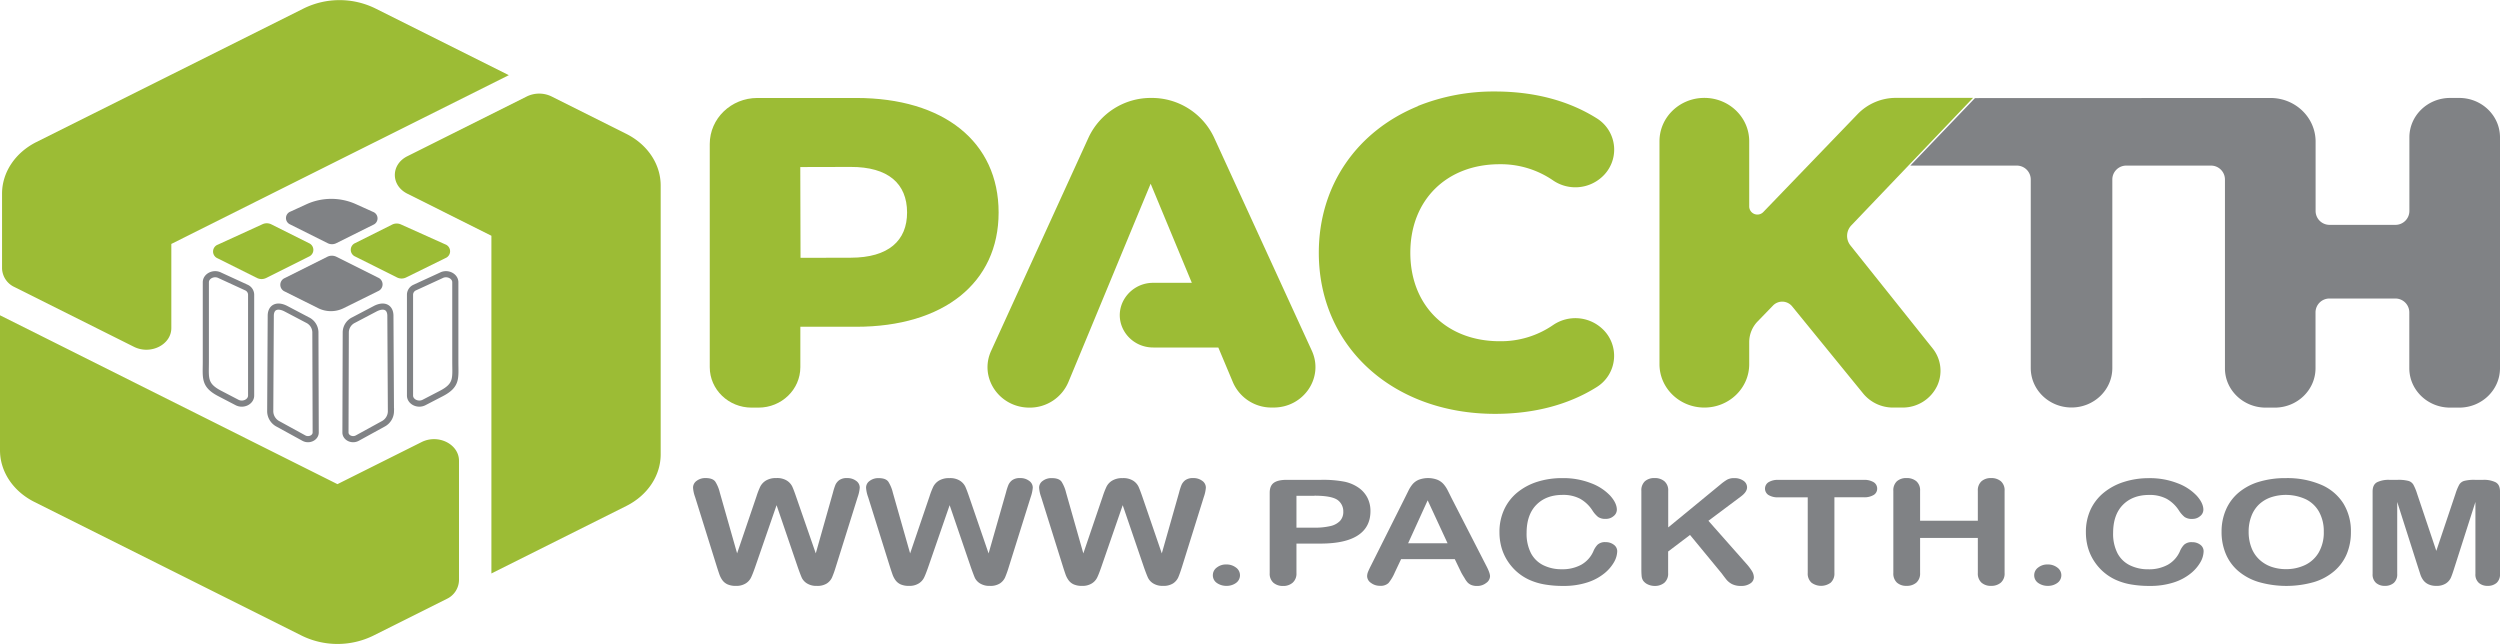<svg id="Logo1" xmlns="http://www.w3.org/2000/svg" viewBox="0 0 1222.22 314.81"><defs><style>.cls-1,.cls-3{fill:#9cbc35;}.cls-2{fill:#808285;}.cls-3{fill-rule:evenodd;}.cls-4{fill:none;stroke:#808285;stroke-miterlimit:10;stroke-width:3px;}</style></defs><path class="cls-1" d="M654.39,220.15c0-34.61-26.87-56-69.61-56H536.44c-12.85,0-23.27,10.07-23.27,22.49V295.75c0,10.92,9.16,19.78,20.47,19.78H537c11.3,0,20.46-8.86,20.46-19.78V276h27.29C627.54,276,654.39,254.52,654.39,220.15Zm-72.21,22.09-24.63.06-.12-44.38,24.63-.06c18.34-.05,27.54,8.14,27.58,22.22C609.67,233.93,600.52,242.2,582.18,242.24Z" transform="translate(-166.18 -116.25)"/><path class="cls-1" d="M1074.39,172l-46.16,47.92a4,4,0,0,1-6.88-2.62v-32c0-11.7-9.82-21.19-21.93-21.19h0c-12.12,0-21.94,9.49-21.94,21.19v109c0,11.71,9.82,21.2,21.94,21.2h0c12.11,0,21.93-9.49,21.93-21.2v-10.8a14.56,14.56,0,0,1,4.15-10.15l7.51-7.75a6.27,6.27,0,0,1,9.3.39l34.76,42.65a18.84,18.84,0,0,0,14.61,6.86h4.61a18.63,18.63,0,0,0,17-10.72h0a17.48,17.48,0,0,0-2.29-18.23l-40.14-50.28a7.45,7.45,0,0,1,.45-9.88l59.47-62.29h-37.66A26,26,0,0,0,1074.39,172Z" transform="translate(-166.18 -116.25)"/><path class="cls-1" d="M698.38,183.44,650.74,287.76c-6,13.08,3.93,27.77,18.72,27.77h0a20.48,20.48,0,0,0,19-12.39c13.47-32.33,26.79-64.7,40.26-97.08l20.13,48.46H730a16.37,16.37,0,0,0-15.19,9.94h0c-4.3,10.38,3.61,21.68,15.19,21.68H761.8l7.14,17a20.49,20.49,0,0,0,19,12.35h.87c14.79,0,24.7-14.71,18.7-27.79L759.68,183.4A33.58,33.58,0,0,0,729,164.13h0A33.57,33.57,0,0,0,698.38,183.44Z" transform="translate(-166.18 -116.25)"/><path class="cls-1" d="M859.31,168.19c-29.33,12-48.38,38.32-48.38,71.64,0,46.08,36.46,78.75,86.15,78.75,19.3,0,36.09-4.55,49.66-13.06a18,18,0,0,0,2.34-28.94h0a19.31,19.31,0,0,0-23.48-1.51,45,45,0,0,1-26.27,8c-25.74,0-43.66-17.31-43.66-43.26s17.92-43.27,43.66-43.27a45.1,45.1,0,0,1,26.26,8,19.31,19.31,0,0,0,23.48-1.5h0a18,18,0,0,0-2.34-29c-13.57-8.51-30.36-13.06-49.66-13.06a99.38,99.38,0,0,0-37.77,7.12" transform="translate(-166.18 -116.25)"/><path class="cls-2" d="M1247.09,197.21h-41.3a6.81,6.81,0,0,0-6.92,6.69v92.29c0,10.65-8.93,19.28-19.94,19.28h0c-11,0-19.94-8.63-19.94-19.28V203.9a6.81,6.81,0,0,0-6.93-6.69h-51.94l31.6-33,144.45-.06c12.2,0,22.08,9.55,22.08,21.34v34a6.81,6.81,0,0,0,6.93,6.69h32a6.81,6.81,0,0,0,6.92-6.69V183.4c0-10.64,8.93-19.27,19.94-19.27h4.42c11,0,19.94,8.63,19.94,19.27V296.25c0,10.65-8.93,19.28-19.94,19.28H1364c-11,0-19.94-8.63-19.94-19.28V268.88a6.81,6.81,0,0,0-6.92-6.69h-32a6.81,6.81,0,0,0-6.93,6.69v27.37c0,10.65-8.92,19.28-19.94,19.28h-4.4c-11,0-20-8.64-19.94-19.29l0-92.34A6.81,6.81,0,0,0,1247.09,197.21Z" transform="translate(-166.18 -116.25)"/><path class="cls-2" d="M556.28,393.77l-10.44-30.55-10.57,30.55q-1.23,3.48-2,5a6.94,6.94,0,0,1-2.53,2.71,8.53,8.53,0,0,1-4.8,1.2,9.71,9.71,0,0,1-4-.71,6.35,6.35,0,0,1-2.54-2,11.5,11.5,0,0,1-1.58-3.09c-.41-1.19-.78-2.3-1.1-3.32L506,359.22a16.14,16.14,0,0,1-1-4.56,4.07,4.07,0,0,1,1.76-3.33,6.92,6.92,0,0,1,4.36-1.36q3.57,0,4.8,1.81a17.64,17.64,0,0,1,2.16,5.25l8.46,29.75,9.47-27.84a38,38,0,0,1,1.89-4.87,7.46,7.46,0,0,1,2.73-2.88,9.46,9.46,0,0,1,5.15-1.22,8.9,8.9,0,0,1,5.14,1.27,7.3,7.3,0,0,1,2.53,2.76c.47,1,1.1,2.64,1.89,4.94L565,386.78,573.42,357a30.4,30.4,0,0,1,1.16-3.65,5.93,5.93,0,0,1,1.9-2.37,6.26,6.26,0,0,1,3.89-1,7,7,0,0,1,4.34,1.34,4,4,0,0,1,1.79,3.35,18,18,0,0,1-1,4.56l-10.75,34.31a48.88,48.88,0,0,1-1.83,5.09,7,7,0,0,1-2.46,2.84,8.5,8.5,0,0,1-4.91,1.21,8.61,8.61,0,0,1-4.8-1.18,6.72,6.72,0,0,1-2.52-2.66Q557.55,397.36,556.28,393.77Z" transform="translate(-166.18 -116.25)"/><path class="cls-2" d="M640.89,393.77l-10.44-30.55-10.57,30.55q-1.23,3.48-2,5a6.94,6.94,0,0,1-2.53,2.71,8.53,8.53,0,0,1-4.8,1.2,9.76,9.76,0,0,1-4-.71,6.39,6.39,0,0,1-2.53-2,11.22,11.22,0,0,1-1.58-3.09c-.42-1.19-.78-2.3-1.11-3.32l-10.74-34.31a16.14,16.14,0,0,1-1-4.56,4,4,0,0,1,1.76-3.33,6.9,6.9,0,0,1,4.36-1.36q3.57,0,4.8,1.81a17.64,17.64,0,0,1,2.16,5.25l8.46,29.75,9.47-27.84a38,38,0,0,1,1.89-4.87,7.46,7.46,0,0,1,2.73-2.88,9.46,9.46,0,0,1,5.15-1.22,8.86,8.86,0,0,1,5.13,1.27,7.26,7.26,0,0,1,2.54,2.76c.47,1,1.1,2.64,1.89,4.94l9.56,27.84L658,357a28.45,28.45,0,0,1,1.17-3.65,6,6,0,0,1,1.89-2.37,6.31,6.31,0,0,1,3.9-1,7,7,0,0,1,4.34,1.34,4,4,0,0,1,1.79,3.35,18,18,0,0,1-1,4.56l-10.75,34.31a48.88,48.88,0,0,1-1.83,5.09,7,7,0,0,1-2.47,2.84,8.48,8.48,0,0,1-4.91,1.21,8.66,8.66,0,0,1-4.8-1.18,6.76,6.76,0,0,1-2.51-2.66Q642.17,397.36,640.89,393.77Z" transform="translate(-166.18 -116.25)"/><path class="cls-2" d="M725.5,393.77l-10.44-30.55-10.57,30.55c-.82,2.32-1.48,4-2,5a6.94,6.94,0,0,1-2.53,2.71,8.58,8.58,0,0,1-4.8,1.2,9.73,9.73,0,0,1-4-.71,6.32,6.32,0,0,1-2.53-2,11.24,11.24,0,0,1-1.59-3.09c-.41-1.19-.78-2.3-1.1-3.32l-10.75-34.31a16.41,16.41,0,0,1-1-4.56,4,4,0,0,1,1.76-3.33A6.9,6.9,0,0,1,680.4,350q3.57,0,4.8,1.81a17.64,17.64,0,0,1,2.16,5.25l8.45,29.75,9.47-27.84a39.29,39.29,0,0,1,1.9-4.87,7.32,7.32,0,0,1,2.73-2.88,9.46,9.46,0,0,1,5.15-1.22,8.88,8.88,0,0,1,5.13,1.27,7.22,7.22,0,0,1,2.53,2.76c.47,1,1.1,2.64,1.9,4.94l9.55,27.84L742.63,357a28.45,28.45,0,0,1,1.17-3.65,6,6,0,0,1,1.89-2.37,6.31,6.31,0,0,1,3.9-1,7,7,0,0,1,4.34,1.34,4,4,0,0,1,1.78,3.35,17.52,17.52,0,0,1-1,4.56L744,393.53c-.74,2.32-1.35,4-1.83,5.09a7.09,7.09,0,0,1-2.47,2.84,8.48,8.48,0,0,1-4.91,1.21,8.61,8.61,0,0,1-4.8-1.18,6.76,6.76,0,0,1-2.51-2.66Q726.78,397.36,725.5,393.77Z" transform="translate(-166.18 -116.25)"/><path class="cls-2" d="M765.84,402.67a8,8,0,0,1-4.71-1.39,4.48,4.48,0,0,1-2-3.89,4.57,4.57,0,0,1,1.89-3.65,7.19,7.19,0,0,1,4.67-1.53,7.53,7.53,0,0,1,4.74,1.51,4.6,4.6,0,0,1,0,7.54A7.71,7.71,0,0,1,765.84,402.67Z" transform="translate(-166.18 -116.25)"/><path class="cls-2" d="M812,382H800v14.43a5.86,5.86,0,0,1-1.85,4.69,6.86,6.86,0,0,1-4.67,1.6,7,7,0,0,1-4.75-1.58,5.81,5.81,0,0,1-1.81-4.64V357.17c0-2.27.66-3.9,2-4.87s3.42-1.46,6.3-1.46H812a55.49,55.49,0,0,1,11.45.9,18.78,18.78,0,0,1,6.85,2.89,13.54,13.54,0,0,1,4.38,4.93,14.2,14.2,0,0,1,1.5,6.58q0,7.78-6.08,11.8T812,382Zm-3.17-23.36H800v15.58h8.81a32.94,32.94,0,0,0,7.73-.77,9.34,9.34,0,0,0,4.73-2.5,6.39,6.39,0,0,0,1.63-4.56,6.85,6.85,0,0,0-2.51-5.49Q817.59,358.6,808.83,358.59Z" transform="translate(-166.18 -116.25)"/><path class="cls-2" d="M880.49,396l-3.08-6.39H851.16l-3.09,6.53a21.11,21.11,0,0,1-3.08,5.16,5.55,5.55,0,0,1-4.18,1.34,7.08,7.08,0,0,1-4.37-1.42,4.05,4.05,0,0,1-1.89-3.24,5.9,5.9,0,0,1,.44-2.15c.29-.74.78-1.78,1.45-3.1L853,359.67l1.7-3.43a16.16,16.16,0,0,1,2.11-3.31,8.12,8.12,0,0,1,3-2.14,13,13,0,0,1,9.07,0,8.32,8.32,0,0,1,3,2.1,14.53,14.53,0,0,1,1.89,2.76c.51,1,1.17,2.31,2,4l16.87,32.89q2,3.75,2,5.45a4.14,4.14,0,0,1-1.87,3.25,7,7,0,0,1-4.52,1.48,7.23,7.23,0,0,1-2.64-.43,5.54,5.54,0,0,1-1.85-1.18,10.89,10.89,0,0,1-1.61-2.3Q881.11,397.22,880.49,396Zm-25.9-14.15h19.29l-9.73-21Z" transform="translate(-166.18 -116.25)"/><path class="cls-2" d="M956.82,385.71A11.24,11.24,0,0,1,955.3,391a19.63,19.63,0,0,1-4.78,5.57,25.63,25.63,0,0,1-8.33,4.43,37.18,37.18,0,0,1-11.8,1.7,51.82,51.82,0,0,1-9.29-.76,30.75,30.75,0,0,1-7.6-2.38,25.06,25.06,0,0,1-6.28-4.26,25.84,25.84,0,0,1-4.36-5.37,24.62,24.62,0,0,1-2.71-6.35,27.65,27.65,0,0,1-.9-7.16,25.85,25.85,0,0,1,2.27-11A23.49,23.49,0,0,1,908,357a29.57,29.57,0,0,1,9.91-5.26A39.51,39.51,0,0,1,930,350a37,37,0,0,1,14,2.47,24.79,24.79,0,0,1,9.38,6.1q3.25,3.63,3.26,6.87a4,4,0,0,1-1.59,3.12,5.65,5.65,0,0,1-3.83,1.36,6.2,6.2,0,0,1-3.76-.94,13.28,13.28,0,0,1-2.8-3.23,17.17,17.17,0,0,0-6-5.67,17.71,17.71,0,0,0-8.52-1.88q-8.07,0-12.84,4.84t-4.78,13.73a20.78,20.78,0,0,0,2.11,9.89,13.63,13.63,0,0,0,6,5.89,20,20,0,0,0,9.08,2,19.11,19.11,0,0,0,9.53-2.21,14,14,0,0,0,5.88-6.48,10.42,10.42,0,0,1,2.07-3.29,5.35,5.35,0,0,1,4-1.27,6.36,6.36,0,0,1,4,1.29A3.89,3.89,0,0,1,956.82,385.71Z" transform="translate(-166.18 -116.25)"/><path class="cls-2" d="M981.75,356.23V374.1L1007.42,353a23.66,23.66,0,0,1,3.15-2.26A7,7,0,0,1,1014,350a7.47,7.47,0,0,1,4.56,1.3,3.87,3.87,0,0,1,1.74,3.18c0,1.51-1,3-3,4.49l-15.9,11.89,18.32,20.72a26.13,26.13,0,0,1,2.91,3.77,6.17,6.17,0,0,1,1,3.15,3.61,3.61,0,0,1-1.69,2.95,7.56,7.56,0,0,1-4.6,1.25,9.43,9.43,0,0,1-4.45-.92,8.94,8.94,0,0,1-2.91-2.45c-.79-1-1.5-1.95-2.11-2.78l-15.46-18.77-10.7,8.1v10.53a5.87,5.87,0,0,1-1.85,4.75,7.19,7.19,0,0,1-4.76,1.54,7.8,7.8,0,0,1-3.22-.69,5.81,5.81,0,0,1-2.38-1.88,5,5,0,0,1-.74-2.26c-.09-.86-.14-2.1-.14-3.72V356.23a6,6,0,0,1,1.74-4.7,6.84,6.84,0,0,1,4.74-1.56,7.15,7.15,0,0,1,4.78,1.55A5.82,5.82,0,0,1,981.75,356.23Z" transform="translate(-166.18 -116.25)"/><path class="cls-2" d="M1077.28,359.36H1063v37a6,6,0,0,1-1.81,4.75,7.9,7.9,0,0,1-9.4,0,5.89,5.89,0,0,1-1.83-4.73v-37H1035.7a8.59,8.59,0,0,1-5-1.17,3.72,3.72,0,0,1,.07-6.2,8.69,8.69,0,0,1,4.91-1.15h41.58a8.68,8.68,0,0,1,5,1.18,3.65,3.65,0,0,1,1.65,3.1,3.58,3.58,0,0,1-1.67,3.07A8.8,8.8,0,0,1,1077.28,359.36Z" transform="translate(-166.18 -116.25)"/><path class="cls-2" d="M1104.89,356.23v14.6h28.23v-14.6a5.93,5.93,0,0,1,1.79-4.7,6.86,6.86,0,0,1,4.69-1.56,7.17,7.17,0,0,1,4.78,1.55,5.82,5.82,0,0,1,1.82,4.71v40.15a5.84,5.84,0,0,1-1.85,4.73,7.1,7.1,0,0,1-4.75,1.56,6.79,6.79,0,0,1-4.71-1.58,6,6,0,0,1-1.77-4.71V379.24h-28.23v17.14a5.87,5.87,0,0,1-1.85,4.73,7.12,7.12,0,0,1-4.76,1.56,6.83,6.83,0,0,1-4.71-1.58,6,6,0,0,1-1.76-4.71V356.23a6,6,0,0,1,1.74-4.7,6.83,6.83,0,0,1,4.73-1.56,7.15,7.15,0,0,1,4.78,1.55A5.82,5.82,0,0,1,1104.89,356.23Z" transform="translate(-166.18 -116.25)"/><path class="cls-2" d="M1167.39,402.67a8,8,0,0,1-4.71-1.39,4.49,4.49,0,0,1-2-3.89,4.59,4.59,0,0,1,1.9-3.65,7.19,7.19,0,0,1,4.67-1.53,7.5,7.5,0,0,1,4.73,1.51,4.6,4.6,0,0,1,0,7.54A7.68,7.68,0,0,1,1167.39,402.67Z" transform="translate(-166.18 -116.25)"/><path class="cls-2" d="M1243.5,385.71A11.24,11.24,0,0,1,1242,391a19.63,19.63,0,0,1-4.78,5.57,25.63,25.63,0,0,1-8.33,4.43,37.18,37.18,0,0,1-11.8,1.7,51.82,51.82,0,0,1-9.29-.76,30.75,30.75,0,0,1-7.6-2.38,25.06,25.06,0,0,1-6.28-4.26,25.84,25.84,0,0,1-4.36-5.37,24.62,24.62,0,0,1-2.71-6.35,27.65,27.65,0,0,1-.9-7.16,25.85,25.85,0,0,1,2.27-11,23.49,23.49,0,0,1,6.5-8.33,29.57,29.57,0,0,1,9.91-5.26,39.51,39.51,0,0,1,12.11-1.81,37,37,0,0,1,14,2.47,24.79,24.79,0,0,1,9.38,6.1q3.26,3.63,3.26,6.87a4,4,0,0,1-1.59,3.12,5.65,5.65,0,0,1-3.83,1.36,6.2,6.2,0,0,1-3.76-.94,13.28,13.28,0,0,1-2.8-3.23,17.17,17.17,0,0,0-6-5.67,17.71,17.71,0,0,0-8.52-1.88q-8.07,0-12.84,4.84t-4.78,13.73a20.78,20.78,0,0,0,2.11,9.89,13.63,13.63,0,0,0,6,5.89,20,20,0,0,0,9.08,2,19.11,19.11,0,0,0,9.53-2.21,14,14,0,0,0,5.88-6.48,10.42,10.42,0,0,1,2.07-3.29,5.36,5.36,0,0,1,4-1.27,6.35,6.35,0,0,1,4,1.29A3.89,3.89,0,0,1,1243.5,385.71Z" transform="translate(-166.18 -116.25)"/><path class="cls-2" d="M1283.66,350a42,42,0,0,1,17.25,3.22,23.9,23.9,0,0,1,10.9,9.14,25.79,25.79,0,0,1,3.7,13.92,27.52,27.52,0,0,1-2,10.74,22.58,22.58,0,0,1-6.08,8.38,27.48,27.48,0,0,1-10,5.42,49.11,49.11,0,0,1-27.09-.05,27.85,27.85,0,0,1-10-5.44,22.39,22.39,0,0,1-6.06-8.45,27.45,27.45,0,0,1-2-10.67,26.55,26.55,0,0,1,2.14-10.77,22.62,22.62,0,0,1,6.19-8.35,27.85,27.85,0,0,1,9.86-5.26A44,44,0,0,1,1283.66,350Zm18.59,26.21a19.57,19.57,0,0,0-2.29-9.7,14.91,14.91,0,0,0-6.54-6.2,23.35,23.35,0,0,0-17-.94,16.26,16.26,0,0,0-5.73,3.39,15.38,15.38,0,0,0-3.78,5.68,20.64,20.64,0,0,0-1.39,7.77,21.12,21.12,0,0,0,1.39,7.86,15.31,15.31,0,0,0,3.92,5.82,16.54,16.54,0,0,0,5.81,3.46,21.83,21.83,0,0,0,7.2,1.15,21.41,21.41,0,0,0,9.23-2,15.36,15.36,0,0,0,6.69-6.12A19.43,19.43,0,0,0,1302.25,376.18Z" transform="translate(-166.18 -116.25)"/><path class="cls-2" d="M1348.5,394.12l-10.35-32.47v35.18a5.53,5.53,0,0,1-1.65,4.38,6.43,6.43,0,0,1-4.39,1.46,6.36,6.36,0,0,1-4.31-1.44,5.48,5.48,0,0,1-1.68-4.4V356.51c0-2.23.74-3.73,2.2-4.51a12.89,12.89,0,0,1,6-1.16h4a19.25,19.25,0,0,1,5.31.52,4.11,4.11,0,0,1,2.44,1.88,25,25,0,0,1,1.81,4.41l9.38,27.92,9.38-27.92a25,25,0,0,1,1.81-4.41,4.14,4.14,0,0,1,2.44-1.88,19.25,19.25,0,0,1,5.31-.52h4a12.89,12.89,0,0,1,6,1.16q2.21,1.17,2.2,4.51v40.32a5.53,5.53,0,0,1-1.65,4.38,6.46,6.46,0,0,1-4.43,1.46,6.29,6.29,0,0,1-4.27-1.46,5.48,5.48,0,0,1-1.67-4.38V361.65L1366,394.12q-1,3.17-1.65,4.64a6.72,6.72,0,0,1-2.36,2.7,8.14,8.14,0,0,1-4.76,1.21,8.67,8.67,0,0,1-3.87-.78,6.55,6.55,0,0,1-2.47-2,10.24,10.24,0,0,1-1.39-2.69C1349.19,396.21,1348.85,395.19,1348.5,394.12Z" transform="translate(-166.18 -116.25)"/><path class="cls-3" d="M348.71,427l35.78-17.9a10.4,10.4,0,0,0,6.09-9.15V341.52c0-8.13-10.15-13.21-18.28-9.15h0l-41,20.5-.15.07-41.12-20.57L248.94,311.8l-82.76-41.41v66c0,10.42,6.42,20.05,16.83,25.26l65.67,32.85,65,32.51A39.74,39.74,0,0,0,348.71,427Z" transform="translate(-166.18 -116.25)"/><path class="cls-3" d="M406.42,313.8v82.81l.26-.13,65.67-32.85c10.42-5.21,16.83-14.84,16.83-25.26V206.94c0-10.42-6.41-20.05-16.83-25.26l-36.47-18.25a13.81,13.81,0,0,0-12.19,0L365.3,192.64c-8.12,4.07-8.12,14.23,0,18.29h0l41.12,20.58V313.8Z" transform="translate(-166.18 -116.25)"/><path class="cls-3" d="M167.18,210.94v36.5a10.41,10.41,0,0,0,6.09,9.15l58.39,29.21c8.13,4.06,18.28-1,18.28-9.15h0V235.51l41.12-20.58,41.12-20.57L414.94,153l-.26-.13-65-32.5a39.74,39.74,0,0,0-35,0l-65,32.5L184,185.68C173.6,190.89,167.18,200.52,167.18,210.94Z" transform="translate(-166.18 -116.25)"/><path class="cls-4" d="M286.75,256.88l-13.05-6c-3-1.58-6.89.32-6.89,3.38V293.2c0,7.83-1,11.33,6.72,15.37l8.52,4.44c3,1.58,6.9-.31,6.9-3.38V260.26A3.86,3.86,0,0,0,286.75,256.88Z" transform="translate(-166.18 -116.25)"/><path class="cls-4" d="M320.37,278.61a6.79,6.79,0,0,0-3.87-5.9L306,267.19c-4.27-2.22-7.45-.83-7.45,3.49l-.26,46.75a7.08,7.08,0,0,0,3.88,6.11l12.65,6.94c2.51,1.31,5.71-.26,5.7-2.8Z" transform="translate(-166.18 -116.25)"/><path class="cls-4" d="M368.84,256.88l13.05-6c3-1.58,6.89.32,6.89,3.38V293.2c0,7.83,1,11.33-6.72,15.37L373.52,313c-3,1.58-6.89-.31-6.89-3.38V260.26A3.86,3.86,0,0,1,368.84,256.88Z" transform="translate(-166.18 -116.25)"/><path class="cls-4" d="M335.22,278.61a6.77,6.77,0,0,1,3.87-5.9l10.5-5.52c4.27-2.22,7.45-.83,7.45,3.49l.26,46.75a7.08,7.08,0,0,1-3.88,6.11l-12.65,6.94c-2.51,1.31-5.71-.26-5.7-2.8Z" transform="translate(-166.18 -116.25)"/><path class="cls-1" d="M317.16,235.1l-18.35-9.18a5,5,0,0,0-4.26-.07l-21.86,10a3.59,3.59,0,0,0-.14,6.68l19.32,9.64a5,5,0,0,0,4.39,0l20.9-10.45A3.58,3.58,0,0,0,317.16,235.1Z" transform="translate(-166.18 -116.25)"/><path class="cls-2" d="M330.59,235.14l18.08-9a3.39,3.39,0,0,0-.16-6.32L340.06,216a29.31,29.31,0,0,0-23.93.05l-7.92,3.63a3.39,3.39,0,0,0-.14,6.31l18.37,9.18A4.66,4.66,0,0,0,330.59,235.14Z" transform="translate(-166.18 -116.25)"/><path class="cls-1" d="M383.85,235.71,362.24,226A5,5,0,0,0,358,226l-18.13,9.07a3.58,3.58,0,0,0,0,6.61l20.44,10.23a5,5,0,0,0,4.38,0L384,242.41A3.59,3.59,0,0,0,383.85,235.71Z" transform="translate(-166.18 -116.25)"/><path class="cls-2" d="M326.31,241.73l-20.88,10.45a3.57,3.57,0,0,0,0,6.6l16.34,8.15A14,14,0,0,0,334,267l17-8.41a3.58,3.58,0,0,0,0-6.62l-20.37-10.19A5,5,0,0,0,326.31,241.73Z" transform="translate(-166.18 -116.25)"/></svg>